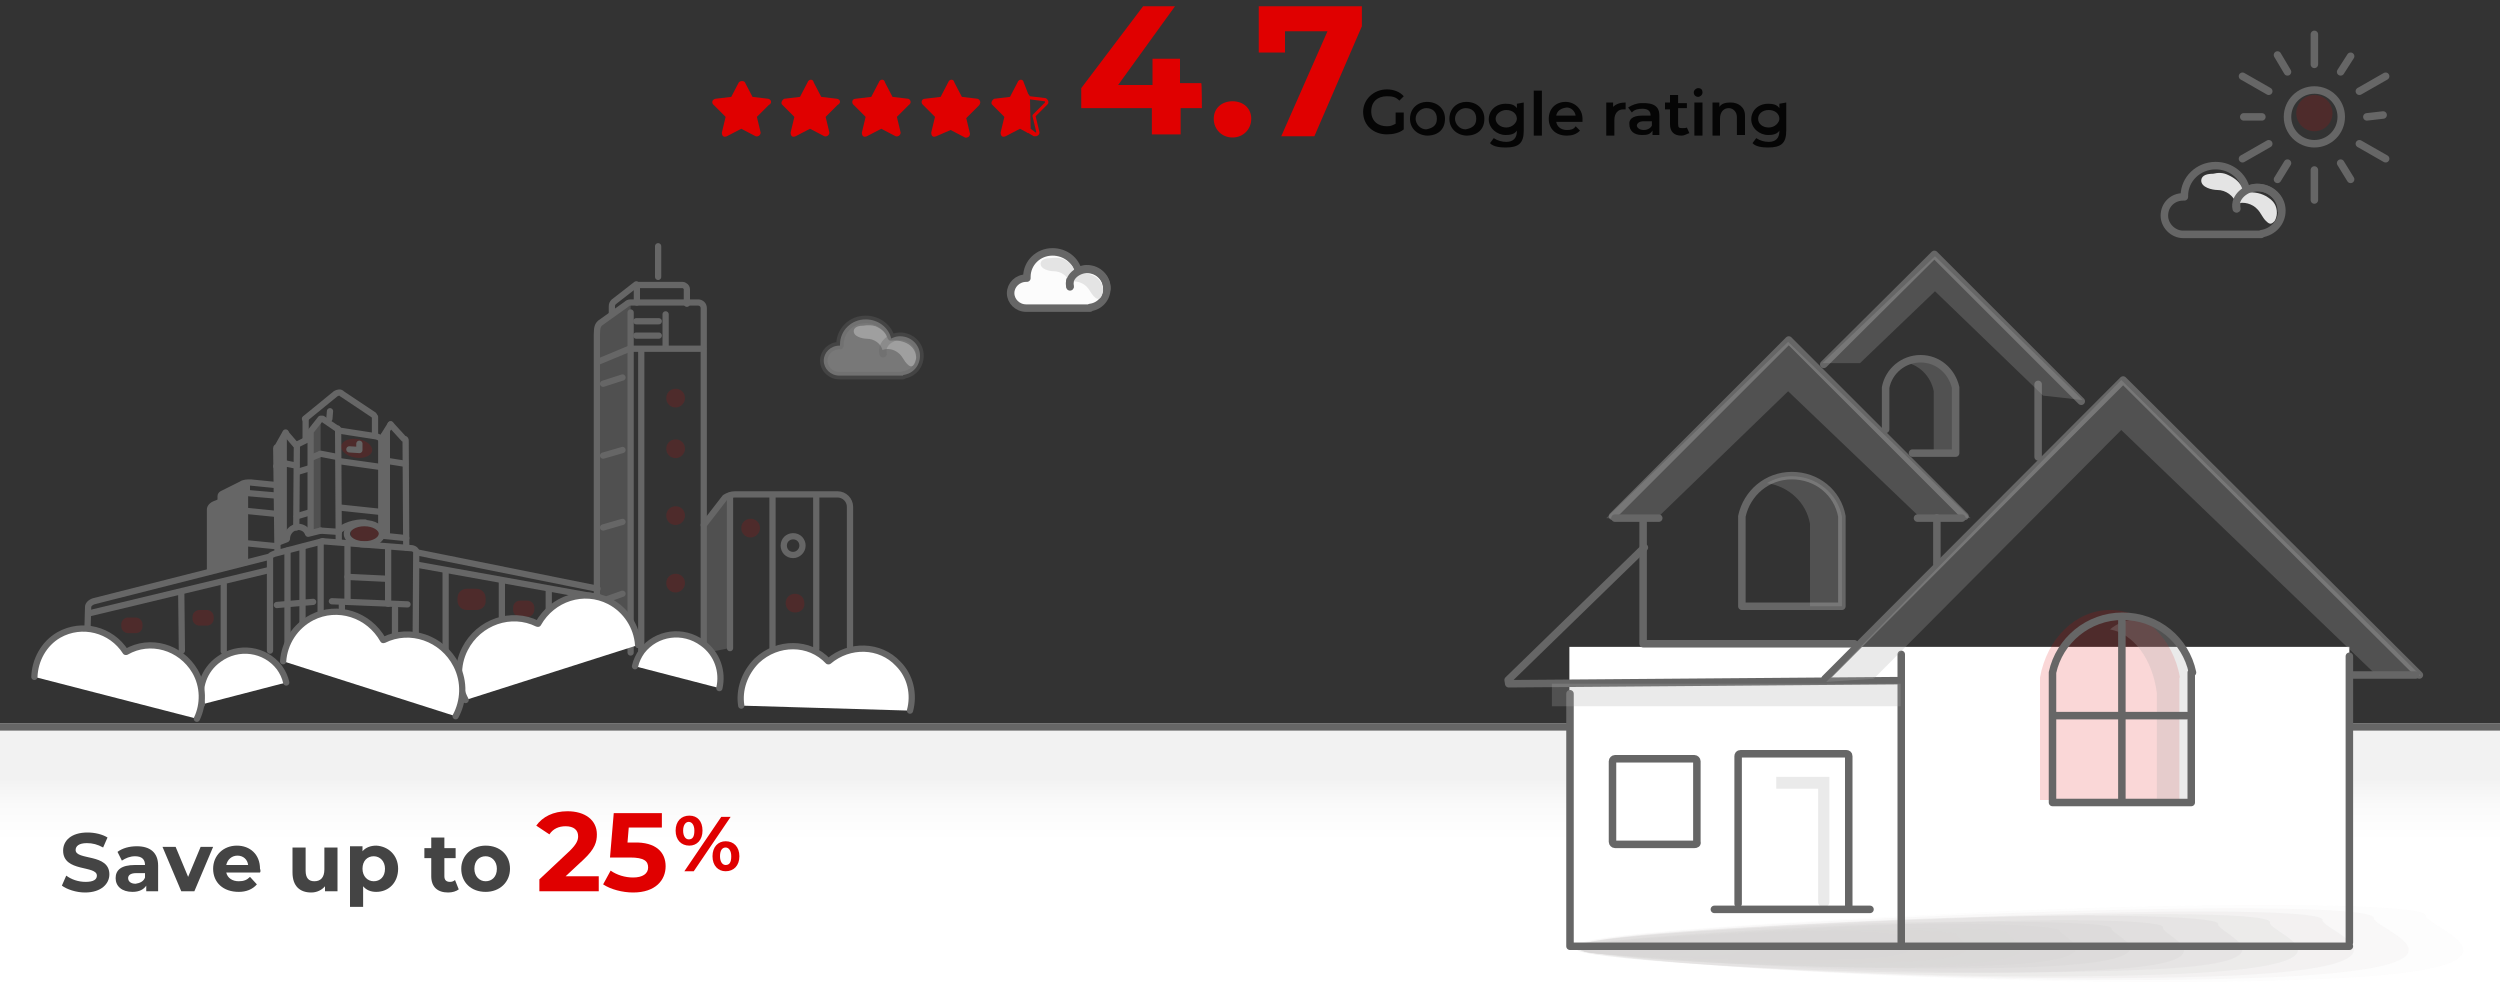 <?xml version="1.0" encoding="utf-8"?>
<!-- Generator: Adobe Illustrator 27.4.0, SVG Export Plug-In . SVG Version: 6.00 Build 0)  -->
<svg version="1.1" id="Layer_1" xmlns="http://www.w3.org/2000/svg" xmlns:xlink="http://www.w3.org/1999/xlink" x="0px" y="0px"
	 viewBox="0 0 400 160" style="enable-background:new 0 0 400 160;" xml:space="preserve">
<rect x="0" y="0" width="400" height="160" fill="#333333" stroke="none"/>
<style type="text/css">
	.st0{opacity:0.25;fill:#ABABAB;enable-background:new    ;}
	.st1{fill:url(#SVGID_1_);}
	.st2{fill:none;stroke:#666666;stroke-width:1.2;stroke-linecap:round;stroke-linejoin:round;stroke-miterlimit:10;}
	.st3{fill:#FFFFFF;}
	.st4{opacity:0.4;}
	.st5{fill:#A09C9B;fill-opacity:0;}
	.st6{opacity:6.250000e-02;fill:#A09C9B;enable-background:new    ;}
	.st7{opacity:0.125;fill:#A09C9B;enable-background:new    ;}
	.st8{opacity:0.188;fill:#A09C9B;enable-background:new    ;}
	.st9{opacity:0.25;fill:#A09C9B;enable-background:new    ;}
	.st10{opacity:0.312;fill:#A09C9B;enable-background:new    ;}
	.st11{opacity:0.375;fill:#A09C9B;enable-background:new    ;}
	.st12{opacity:0.438;fill:#A09C9B;enable-background:new    ;}
	.st13{opacity:0.5;fill:#A09C9B;enable-background:new    ;}
	.st14{opacity:0.562;fill:#A09C9B;enable-background:new    ;}
	.st15{opacity:0.625;fill:#A09C9B;enable-background:new    ;}
	.st16{opacity:0.688;fill:#A09C9B;enable-background:new    ;}
	.st17{opacity:0.75;fill:#A09C9B;enable-background:new    ;}
	.st18{opacity:0.812;fill:#A09C9B;enable-background:new    ;}
	.st19{opacity:0.875;fill:#A09C9B;enable-background:new    ;}
	.st20{opacity:0.938;fill:#A09C9B;enable-background:new    ;}
	.st21{fill:#A09C9B;}
	.st22{fill:#E00000;}
	.st23{fill:#050505;}
	.st24{fill:#E4E4E4;}
	.st25{opacity:0.16;fill:#DF0000;enable-background:new    ;}
	.st26{fill:#444444;}
	.st27{fill:#FCFCFC;stroke:#666666;stroke-width:1.2;stroke-linecap:round;stroke-linejoin:round;stroke-miterlimit:10;}
	.st28{opacity:0.34;fill:#E4E4E4;enable-background:new    ;}
	
		.st29{opacity:0.34;fill:#FCFCFC;stroke:#666666;stroke-width:1.2;stroke-linecap:round;stroke-linejoin:round;stroke-miterlimit:10;enable-background:new    ;}
	.st30{opacity:0.25;fill:#ADADAD;enable-background:new    ;}
	.st31{opacity:0.16;fill:#E00000;enable-background:new    ;}
	.st32{opacity:0.42;fill:#ABABAB;enable-background:new    ;}
	.st33{fill:none;stroke:#666666;stroke-linecap:round;stroke-linejoin:round;stroke-miterlimit:10;}
	.st34{opacity:0.16;fill:#DE0001;enable-background:new    ;}
	.st35{fill:#FFFFFF;stroke:#666666;stroke-linecap:round;stroke-linejoin:round;stroke-miterlimit:10;}
</style>
<g>
	<path class="st0" d="M28.4,111.2L28.4,111.2C28.4,111.2,28.4,111.2,28.4,111.2C28.4,111.2,28.4,111.2,28.4,111.2z"/>
</g>
<linearGradient id="SVGID_1_" gradientUnits="userSpaceOnUse" x1="200.05" y1="6998.937" x2="200.05" y2="6970.465" gradientTransform="matrix(1 0 0 1 0 -6854.651)">
	<stop  offset="0.345" style="stop-color:#FFFFFF"/>
	<stop  offset="0.545" style="stop-color:#FAFAFA"/>
	<stop  offset="0.688" style="stop-color:#F2F2F2"/>
</linearGradient>
<path class="st1" d="M-0.8,115.7h401.7v45.1H-0.8V115.7z"/>
<path class="st2" d="M-1.9,116.3h406.7"/>
<rect x="251.1" y="103.5" class="st3" width="124.8" height="47.3"/>
<g class="st4">
	<path class="st5" d="M396.5,146.1c-0.1,2,23,8.9-16.7,10.6c-50.1,2.4-127.9-2.8-127.6-5.6c0.1-2,32.6-4,72.7-5.9
		C364.7,144,397.1,144.1,396.5,146.1z"/>
	<path class="st6" d="M388.1,146.5c-0.1,1.8,21.3,8.5-16,10.1c-47.1,2.1-120.4-2.7-119.9-5.3c0.1-1.8,31-3.8,68.4-5.5
		C357.9,144.2,388.3,144.6,388.1,146.5z"/>
	<path class="st7" d="M379.8,146.9c-0.1,1.8,19.9,7.7-15.3,9.4c-44.5,2-112.8-2.4-112.3-4.9c0.1-1.8,29.2-3.7,64.3-5.1
		C351.8,144.9,379.9,145,379.8,146.9z"/>
	<path class="st8" d="M371.6,147.2c-0.4,1.6,18.5,7.3-14.6,8.9c-41.1,1.7-104.8-2.2-104.6-4.5c0.4-1.6,27.2-3.5,59.9-4.7
		C345.1,145.4,371.9,145.5,371.6,147.2z"/>
	<path class="st9" d="M363.2,147.6c-0.4,1.6,16.9,6.7-14,8.2c-38.3,1.7-97.1-2-97-4.3c0.4-1.6,25.5-3.3,55.5-4.4
		C337.7,146,363.6,145.8,363.2,147.6z"/>
	<path class="st10" d="M354.9,147.8c-0.4,1.5,15,6.4-12.8,7.4c-35.3,1.5-89.5-1.8-88.9-3.9c0.4-1.5,23.2-3,51.6-4.2
		C333.2,146,354.9,146.5,354.9,147.8z"/>
	<path class="st11" d="M346.1,148.4c-0.4,1.3,13.3,5.9-12.1,6.9c-32.3,1.5-81.7-1.7-81.7-3.4c0.4-1.3,21.2-2.7,47.5-3.8
		C325.3,146.8,346.6,147,346.1,148.4z"/>
	<path class="st12" d="M337.8,148.5c0,1.3,11.9,5.1-11.5,6.2c-29.4,1.2-73.9-1.7-73.6-3.3c0-1.3,19.5-2.6,43.1-3.6
		C319.3,147.1,338.3,147.5,337.8,148.5z"/>
	<path class="st13" d="M329.6,148.9c0,1,10.6,4.7-10.8,5.6c-26.6,1.3-66.4-1.4-66-2.9c0-1,17.5-2.3,38.7-3.3
		C312.7,147.2,329.7,148,329.6,148.9z"/>
	<path class="st14" d="M321.2,149.3c0,1,9,4.2-9.8,5.1c-23.6,1-58.3-1.2-58.3-2.7c0-1,15.6-2.2,34.5-2.9
		C306.4,148.3,321.4,148.4,321.2,149.3z"/>
	<path class="st15" d="M313,149.5c-0.2,1,7.5,3.7-9.1,4.4c-20.5,1-50.9-1-50.8-2.3c0.2-1,13.5-1.7,30.2-2.5
		C299.7,148.5,313.2,148.9,313,149.5z"/>
	<path class="st16" d="M304.6,149.9c-0.2,0.8,5.9,3.1-8.4,3.6c-17.5,0.6-43.3-0.9-43-1.8c0.2-0.8,11.7-1.7,26.3-2.4
		C294.1,148.4,304.8,149.2,304.6,149.9z"/>
	<path class="st17" d="M296.3,150.3c-0.2,0.5,4.1,2.5-7.7,3.1c-14.2,0.6-35.6-0.7-35.4-1.5c0.2-0.5,9.7-1.5,21.9-2
		C287.3,149.5,296.3,149.8,296.3,150.3z"/>
	<path class="st18" d="M287.8,150.7c-0.2,0.5,2.4,2-7.1,2.6c-11.2,0.3-27.5-0.5-27.8-1.3c0.2-0.5,8.1-1.1,17.5-1.6
		C279.9,150,288,150.1,287.8,150.7z"/>
	<path class="st19" d="M279.4,151.1c0,0.4,1,1.5-6,1.9c-8.8,0.3-20.1-0.3-20.1-0.9c0-0.4,6-1,13.3-1.3
		C274,150.3,279.7,150.7,279.4,151.1z"/>
	<path class="st20" d="M271.2,151.5c0,0.4-0.4,1.2-5.8,1.2c-5.8,0.2-12.5-0.2-12-0.6c0-0.4,4.2-0.7,9-1
		C267.5,150.8,271.4,151.1,271.2,151.5z"/>
	<path class="st21" d="M262.9,151.8c0,0.2-2.1,0.5-4.6,0.5c-2.5,0.1-4.4,0-4.6-0.3c0-0.2,2.1-0.5,4.6-0.5
		C261,151.3,263.3,151.6,262.9,151.8z"/>
</g>
<g>
	<path class="st22" d="M122.9,15.8l-2.5-0.3l-1.2-2.3c-0.1-0.3-0.8-0.3-1,0l-1.2,2.3l-2.5,0.3c-0.6,0.1-0.7,0.7-0.3,1l1.9,1.9
		l-0.6,2.5c0,0.6,0.3,0.8,0.8,0.6l2.3-1.2l2.3,1.2c0.3,0.1,0.8-0.1,0.8-0.6l-0.6-2.5l1.9-1.9C123.6,16.5,123.4,15.9,122.9,15.8z"/>
	<path class="st22" d="M133.9,15.8l-2.5-0.3l-1.2-2.3c-0.1-0.6-0.8-0.6-1,0l-1.2,2.3l-2.5,0.3c-0.3,0.1-0.7,0.7-0.3,1l1.9,1.9
		l-0.6,2.5c0,0.6,0.3,0.8,0.8,0.6l2.3-1.2l2.3,1.2c0.3,0.1,0.8-0.1,0.8-0.6l-0.6-2.5l1.9-1.9C134.6,16.5,134.5,15.9,133.9,15.8z"/>
	<path class="st22" d="M145.3,15.8l-2.5-0.3l-1.2-2.3c-0.1-0.6-0.8-0.6-1,0l-1.2,2.3l-2.5,0.3c-0.6,0-0.7,0.7-0.3,1l1.9,1.9
		l-0.6,2.5c0,0.6,0.3,0.8,0.8,0.6l2.3-1.2l2.3,1.2c0.3,0.1,0.8-0.1,0.8-0.6l-0.6-2.5l1.9-1.9C145.9,16.5,145.7,15.9,145.3,15.8z"/>
	<path class="st22" d="M156.4,15.8l-2.5-0.3l-1.2-2.3c-0.1-0.6-0.8-0.6-1,0l-1.2,2.3l-2.5,0.3c-0.6,0-0.7,0.7-0.3,1l1.9,1.9
		l-0.6,2.5c0,0.6,0.3,0.8,0.8,0.6l2.3-1l2.3,1.2c0.3,0.1,0.8-0.1,0.8-0.6l-0.6-2.5l1.9-1.9C157.1,16.5,156.8,15.9,156.4,15.8z"/>
	<path class="st22" d="M163.8,13.2c-0.1-0.6-0.8-0.6-1,0l-1.2,2.3l-2.5,0.3c-0.3,0.1-0.7,0.7-0.3,1l1.9,1.9l-0.6,2.5
		c0,0.6,0.3,0.8,0.8,0.6l2.3-1.2l1.3,0.7V15L163.8,13.2z"/>
	<g>
		<path class="st22" d="M164.8,15.9l2.3,0.3c0.1,0,0.1,0,0.1,0.1v0.1l-1.9,1.9c-0.1,0.1-0.1,0.1-0.1,0.3l0.6,2.5v0.1l0,0
			c0,0,0,0-0.1,0l-0.8-0.6L164.8,15.9 M164.4,14.9v6.3l1,0.6c0.1,0,0.1,0,0.3,0c0.3,0,0.7-0.3,0.6-0.7l-0.6-2.5l1.9-1.9
			c0.3-0.3,0.1-0.8-0.3-1l-2.5-0.3L164.4,14.9L164.4,14.9z"/>
	</g>
</g>
<g>
	<path class="st22" d="M192.3,17.3h-3.4v4.2h-4.6v-4.2H173v-3.2L182.9,1h5.1l-9.1,12.6h5.5V9.4h4.4v3.9h3.4
		C192.3,13.3,192.3,17.3,192.3,17.3z"/>
	<path class="st22" d="M194.2,19c0-1.7,1.3-2.8,3-2.8s3,1.1,3,2.8c0,1.7-1.3,3-3,3S194.2,20.7,194.2,19z"/>
	<path class="st22" d="M217.9,1v3.2l-7.6,17.6H205L212.4,5h-6.8v3.4h-4.2V1H217.9L217.9,1z"/>
</g>
<g>
	<path class="st23" d="M223.3,18h1.3v2.7c-0.7,0.6-1.8,0.8-2.7,0.8c-2.1,0-3.8-1.4-3.8-3.6c0-2,1.7-3.6,3.8-3.6
		c1.1,0,2.1,0.4,2.7,1.1l-0.7,0.7c-0.6-0.6-1.1-0.7-2-0.7c-1.4,0-2.5,0.8-2.5,2.4s1.1,2.4,2.5,2.4c0.6,0,0.8-0.1,1.4-0.4V18
		L223.3,18z"/>
	<path class="st23" d="M225.6,19c0-1.7,1.3-2.7,2.7-2.7c1.7,0,2.9,1.1,2.9,2.7c0,1.7-1.1,2.7-2.9,2.7
		C226.7,21.6,225.6,20.5,225.6,19z M229.9,19c0-1.1-0.7-1.7-1.7-1.7c-0.8,0-1.7,0.7-1.7,1.7c0,0.8,0.7,1.7,1.7,1.7
		C229.2,20.5,229.9,20.1,229.9,19z"/>
	<path class="st23" d="M231.9,19c0-1.7,1.3-2.7,2.7-2.7c1.7,0,2.9,1.1,2.9,2.7c0,1.7-1.1,2.7-2.9,2.7C233,21.6,231.9,20.5,231.9,19z
		 M236.2,19c0-1.1-0.7-1.7-1.7-1.7c-0.8,0-1.7,0.7-1.7,1.7c0,0.8,0.7,1.7,1.7,1.7C235.5,20.5,236.2,20.1,236.2,19z"/>
	<path class="st23" d="M243.8,16.4v4.5c0,2-0.8,2.7-2.9,2.7c-0.8,0-2-0.1-2.5-0.7l0.6-0.8c0.6,0.4,1.3,0.6,2,0.6
		c1.1,0,1.7-0.6,1.7-1.7v-0.1c-0.4,0.6-1.1,0.7-1.8,0.7c-1.4,0-2.7-1.1-2.7-2.5s1.1-2.5,2.7-2.5c0.7,0,1.4,0.1,1.8,0.7v-0.7
		L243.8,16.4L243.8,16.4z M242.7,19c0-0.8-0.7-1.4-1.7-1.4c-0.8,0-1.7,0.6-1.7,1.4c0,0.7,0.7,1.4,1.7,1.4S242.7,19.6,242.7,19z"/>
	<path class="st23" d="M245.4,14.5h1.3v7.2h-1.3V14.5z"/>
	<path class="st23" d="M253.2,19.5H249c0.1,0.7,0.7,1.3,1.7,1.3c0.6,0,1.1-0.1,1.4-0.6l0.7,0.7c-0.6,0.6-1.3,0.8-2.1,0.8
		c-1.8,0-2.9-1.1-2.9-2.7s1.1-2.7,2.7-2.7c1.4,0,2.7,1.1,2.7,2.7C253.2,19.1,253.2,19.2,253.2,19.5z M249,18.5h3.1
		c-0.1-0.7-0.7-1.3-1.4-1.3C249.7,17.3,249.1,17.8,249,18.5z"/>
	<path class="st23" d="M260.1,16.4v1.1c-0.1,0-0.1,0-0.4,0c-0.8,0-1.4,0.6-1.4,1.7v2.5H257v-5.3h1.1v0.7
		C258.6,16.6,259.3,16.4,260.1,16.4z"/>
	<path class="st23" d="M265.5,18.5v3.1h-1.1v-0.7c-0.4,0.6-0.8,0.7-1.7,0.7c-1.3,0-2-0.7-2-1.7c-0.1-0.7,0.4-1.4,2-1.4h1.4l0,0
		c0-0.7-0.4-1.1-1.3-1.1c-0.6,0-1.3,0.1-1.7,0.6l-0.6-0.8c0.6-0.4,1.4-0.7,2.1-0.7C264.7,16.4,265.5,17.1,265.5,18.5z M264.3,20.1
		v-0.7H263c-0.8,0-1.1,0.4-1.1,0.7s0.4,0.7,1.1,0.7C263.6,20.8,264.1,20.5,264.3,20.1z"/>
	<path class="st23" d="M270.3,21.3c-0.4,0.1-0.7,0.4-1.3,0.4c-1.1,0-1.8-0.6-1.8-1.8v-2.4h-0.8v-1.1h0.8v-1.2h1.3v1.3h1.4v0.8h-1.4
		v2.5c0,0.6,0.1,0.7,0.7,0.7c0.1,0,0.6,0,0.7-0.1L270.3,21.3z"/>
	<path class="st23" d="M271,14.8c0-0.4,0.4-0.7,0.7-0.7c0.6,0,0.7,0.4,0.7,0.7c0,0.4-0.4,0.7-0.7,0.7C271.3,15.5,271,15.2,271,14.8z
		 M271.1,16.4h1.3v5.3h-1.3V16.4z"/>
	<path class="st23" d="M279.2,18.5v3.1h-1.3v-2.9c0-0.8-0.6-1.4-1.3-1.4c-0.8,0-1.4,0.6-1.4,1.7v2.7H274v-5.3h1.1v0.7
		c0.4-0.6,1.1-0.7,1.8-0.7C278.1,16.4,279.2,17.1,279.2,18.5z"/>
	<path class="st23" d="M285.8,16.4v4.5c0,2-0.8,2.7-2.9,2.7c-0.8,0-2-0.1-2.5-0.7l0.6-0.8c0.6,0.4,1.3,0.6,2,0.6
		c1.1,0,1.7-0.6,1.7-1.7v-0.1c-0.4,0.6-1.1,0.7-1.8,0.7c-1.4,0-2.7-1.1-2.7-2.5s1.1-2.5,2.7-2.5c0.7,0,1.4,0.1,1.8,0.7v-0.7
		L285.8,16.4L285.8,16.4z M284.7,19c0-0.8-0.7-1.4-1.7-1.4s-1.7,0.6-1.7,1.4s0.7,1.4,1.7,1.4S284.7,19.6,284.7,19z"/>
</g>
<path class="st2" d="M359.4,30.3c-0.5-2.2-2.5-3.8-4.9-3.8c-2.8,0-5,2.2-5,4.8c0,0.1,0,0.2,0,0.2c-0.1,0-0.1,0-0.2,0
	c-1.7,0-3,1.3-3,3c0,1.6,1.4,3,3,3c0.1,0,0.1,0,0.2,0h12.3v-0.1c1.9-0.3,3.3-1.8,3.3-3.7c0-2-1.7-3.7-3.9-3.7
	c-1.7,0-3.7,1.5-3.3,3.4"/>
<path class="st24" d="M356.5,28c1.1,0.5,2,1.2,2.3,2.3c0.1,0.2,0.1,0.3,0.2,0.4s0.3,0.1,0.5,0.1c1.2-0.1,2.4,0.1,3.4,0.8
	c0.9,0.6,1.4,1.3,1.4,2.5c0,0.4-0.2,1.2-0.5,1.4c-0.5,0.5-0.8,0.3-1.3-0.2s-0.8-1.3-1.3-1.8c-0.8-0.9-2.2-1.3-3.4-0.9
	c-0.4-1.3-1.7-2.2-3-2.2c-0.8,0-2.7-0.4-2.6-1.6c0.1-0.8,1-1,1.9-1C354.9,27.6,355.7,27.6,356.5,28z"/>
<path class="st2" d="M365,33.7c0-2-1.7-3.7-3.9-3.7c-1.7,0-3.7,1.5-3.3,3.4"/>
<g>
	<circle class="st2" cx="370.3" cy="18.7" r="4.3"/>
	<line class="st2" x1="370.3" y1="5.5" x2="370.3" y2="10.3"/>
	<line class="st2" x1="364.4" y1="8.8" x2="366" y2="11.5"/>
	<line class="st2" x1="358.8" y1="12.2" x2="363" y2="14.6"/>
	<line class="st2" x1="359" y1="18.7" x2="361.9" y2="18.7"/>
	<line class="st2" x1="358.8" y1="25.4" x2="363" y2="23"/>
	<line class="st2" x1="364.4" y1="28.7" x2="366" y2="26.1"/>
	<line class="st2" x1="370.3" y1="32" x2="370.3" y2="27.2"/>
	<line class="st2" x1="376.1" y1="28.7" x2="374.5" y2="26.1"/>
	<line class="st2" x1="381.7" y1="25.4" x2="377.5" y2="23"/>
	<line class="st2" x1="381.3" y1="18.4" x2="378.7" y2="18.7"/>
	<line class="st2" x1="381.7" y1="12.2" x2="377.5" y2="14.6"/>
	<line class="st2" x1="376.1" y1="9" x2="374.5" y2="11.5"/>
</g>
<circle class="st25" cx="370.3" cy="18.1" r="2.9"/>
<path class="st26" d="M9.9,141.7l0.7-1.6c0.8,0.6,1.9,1,3.1,1c1.3,0,1.8-0.4,1.8-1c0-1.7-5.4-0.5-5.4-4c0-1.6,1.3-2.9,3.9-2.9
	c1.2,0,2.4,0.3,3.2,0.8l-0.7,1.6c-0.9-0.5-1.7-0.7-2.6-0.7c-1.3,0-1.8,0.5-1.8,1.1c0,1.7,5.4,0.5,5.4,3.9c0,1.5-1.3,2.9-3.9,2.9
	C12.2,142.8,10.7,142.3,9.9,141.7z"/>
<path class="st26" d="M25.3,138.5v4.1h-1.9v-0.9c-0.4,0.6-1.1,1-2.2,1c-1.7,0-2.7-0.9-2.7-2.2s0.9-2.1,3.1-2.1h1.6
	c0-0.9-0.5-1.4-1.6-1.4c-0.8,0-1.5,0.3-2.1,0.7l-0.7-1.4c0.8-0.6,1.9-0.9,3.1-0.9C24,135.4,25.3,136.4,25.3,138.5z M23.2,140.4v-0.7
	h-1.4c-1,0-1.3,0.4-1.3,0.8c0,0.5,0.4,0.9,1.2,0.9C22.4,141.3,23,141,23.2,140.4z"/>
<path class="st26" d="M34.1,135.5l-3,7.1H29l-3-7.1h2.1l2,4.8l2-4.8H34.1z"/>
<path class="st26" d="M41.6,139.6h-5.4c0.2,0.9,1,1.4,2,1.4c0.8,0,1.3-0.2,1.8-0.7l1.1,1.2c-0.7,0.8-1.7,1.2-2.9,1.2
	c-2.5,0-4.1-1.5-4.1-3.7c0-2.1,1.6-3.7,3.8-3.7c2.1,0,3.7,1.4,3.7,3.7C41.7,139.2,41.7,139.5,41.6,139.6z M36.2,138.4h3.5
	c-0.1-0.9-0.8-1.5-1.7-1.5S36.4,137.5,36.2,138.4z"/>
<path class="st26" d="M54,135.5v7.1h-2v-0.8c-0.5,0.6-1.3,1-2.2,1c-1.8,0-3-1-3-3.2v-4h2.1v3.7c0,1.2,0.5,1.7,1.4,1.7
	c1,0,1.6-0.6,1.6-1.9v-3.5H54V135.5z"/>
<path class="st26" d="M63.7,139c0,2.2-1.5,3.7-3.5,3.7c-0.9,0-1.6-0.3-2.1-0.9v3.3H56v-9.7h2v0.8c0.5-0.6,1.3-0.9,2.2-0.9
	C62.1,135.4,63.7,136.8,63.7,139z M61.6,139c0-1.2-0.8-2-1.8-2s-1.8,0.7-1.8,2c0,1.2,0.8,2,1.8,2S61.6,140.3,61.6,139z"/>
<path class="st26" d="M73.4,142.3c-0.4,0.3-1,0.5-1.7,0.5c-1.7,0-2.7-0.9-2.7-2.6v-2.9h-1.1v-1.6H69V134h2.1v1.7h1.8v1.6h-1.8v2.9
	c0,0.6,0.3,0.9,0.9,0.9c0.3,0,0.6-0.1,0.8-0.3L73.4,142.3z"/>
<path class="st26" d="M73.8,139c0-2.1,1.7-3.7,3.9-3.7c2.3,0,3.9,1.5,3.9,3.7c0,2.1-1.6,3.7-3.9,3.7S73.8,141.2,73.8,139z M79.5,139
	c0-1.2-0.8-2-1.8-2s-1.8,0.7-1.8,2c0,1.2,0.8,2,1.8,2S79.5,140.3,79.5,139z"/>
<path class="st22" d="M95.8,140.2v2.4h-9.5v-1.9l4.9-4.6c1.1-1.1,1.3-1.7,1.3-2.3c0-1-0.7-1.6-2-1.6c-1.1,0-2,0.4-2.6,1.3l-2.1-1.4
	c1-1.4,2.7-2.3,5-2.3c2.8,0,4.7,1.4,4.7,3.7c0,1.2-0.3,2.3-2.1,4l-2.9,2.7L95.8,140.2L95.8,140.2z"/>
<path class="st22" d="M106.5,138.6c0,2.2-1.6,4.2-5.2,4.2c-1.7,0-3.6-0.5-4.8-1.3l1.2-2.2c1,0.7,2.3,1.1,3.6,1.1
	c1.5,0,2.4-0.6,2.4-1.6s-0.6-1.6-2.9-1.6h-3.2l0.6-7.1h7.7v2.3h-5.3l-0.2,2.4h1C105,134.7,106.5,136.4,106.5,138.6z"/>
<path class="st22" d="M108.1,132.9c0-1.5,0.9-2.4,2.2-2.4c1.3,0,2.1,0.9,2.1,2.4s-0.9,2.4-2.1,2.4
	C109,135.3,108.1,134.4,108.1,132.9z M111.1,132.9c0-0.9-0.4-1.4-0.9-1.4s-0.9,0.5-0.9,1.4s0.4,1.4,0.9,1.4
	C110.8,134.3,111.1,133.9,111.1,132.9z M115.4,130.7h1.5l-5.9,8.7h-1.5L115.4,130.7z M114,137c0-1.5,0.9-2.4,2.1-2.4
	c1.3,0,2.2,0.9,2.2,2.4s-0.9,2.4-2.2,2.4C114.9,139.4,114,138.5,114,137z M117,137c0-0.9-0.4-1.4-0.9-1.4s-0.9,0.4-0.9,1.4
	c0,0.9,0.4,1.4,0.9,1.4C116.7,138.4,117,138,117,137z"/>
<path class="st27" d="M172.5,43.4c-0.4-1.8-2.1-3.1-4.1-3.1c-2.3,0-4.1,1.8-4.1,4c0,0.1,0,0.1,0,0.2c-0.1,0-0.1,0-0.1,0
	c-1.4,0-2.5,1.1-2.5,2.4s1.1,2.4,2.5,2.4c0.1,0,0.1,0,0.1,0h10.1v-0.1c1.6-0.2,2.7-1.5,2.7-3.1c0-1.7-1.4-3.1-3.2-3.1
	c-1.4,0-3.1,1.2-2.7,2.8"/>
<path class="st24" d="M170,41.4c0.9,0.4,1.7,1,1.9,1.9c0.1,0.1,0.1,0.2,0.2,0.3c0.1,0.1,0.2,0.1,0.4,0.1c1-0.1,2,0.1,2.8,0.6
	c0.7,0.5,1.1,1.1,1.2,2.1c0,0.3-0.2,1-0.4,1.2c-0.4,0.4-0.7,0.2-1.1-0.2c-0.4-0.4-0.7-1.1-1.1-1.5c-0.7-0.7-1.8-1.1-2.8-0.7
	c-0.3-1.1-1.4-1.8-2.5-1.8c-0.6,0-2.2-0.3-2.1-1.3c0.1-0.6,0.8-0.8,1.6-0.8C168.7,41.2,169.3,41.2,170,41.4z"/>
<path class="st2" d="M177.1,46.2c0-1.7-1.4-3.1-3.2-3.1c-1.4,0-3.1,1.2-2.7,2.8"/>
<path class="st28" d="M140.1,52.2c0.9,0.4,1.7,1,1.9,1.9c0.1,0.1,0.1,0.2,0.2,0.3c0.1,0.1,0.2,0.1,0.4,0.1c1-0.1,2,0.1,2.8,0.6
	c0.7,0.5,1.1,1.1,1.2,2.1c0,0.3-0.2,1-0.4,1.2c-0.4,0.4-0.7,0.2-1.1-0.2c-0.4-0.4-0.7-1.1-1.1-1.5c-0.7-0.7-1.8-1.1-2.8-0.7
	c-0.3-1.1-1.4-1.8-2.5-1.8c-0.6,0-2.2-0.3-2.1-1.3c0.1-0.6,0.8-0.8,1.6-0.8C138.8,52,139.5,52,140.1,52.2z"/>
<path class="st29" d="M142.6,54.2c-0.4-1.8-2.1-3.1-4.1-3.1c-2.3,0-4.1,1.8-4.1,4c0,0.1,0,0.1,0,0.2c-0.1,0-0.1,0-0.1,0
	c-1.4,0-2.5,1.1-2.5,2.4s1.1,2.4,2.5,2.4c0.1,0,0.1,0,0.1,0h10.1V60c1.6-0.2,2.7-1.5,2.7-3.1c0-1.7-1.4-3.1-3.2-3.1
	c-1.4,0-3.1,1.2-2.7,2.8"/>
<g>
	<g>
		<g>
			<path class="st30" d="M291.8,124.3h-7.6v1.9h6.7v18.1c0,0.5,0.4,0.9,0.9,0.9l0,0c0.5,0,0.9-0.4,0.9-0.9v-20H291.8z"/>
			<line class="st2" x1="304.2" y1="104.7" x2="304.2" y2="151.2"/>
			<line class="st2" x1="375.9" y1="105" x2="375.9" y2="150.8"/>
			<polyline class="st2" points="296.7,103 262.9,103 262.9,83.4 			"/>
			<path class="st2" d="M263.1,87.6l-21.8,21.2l0.1,0.6l62.8-0.5"/>
			<path class="st2" d="M262.3,86.9"/>
			<path class="st2" d="M251.5,101.1"/>
			<path class="st2" d="M304.1,113.1"/>
			<path class="st2" d="M251.2,127.3"/>
			<path class="st2" d="M251.2,113.7"/>
			<polyline class="st2" points="251.2,111 251.2,151.4 375.9,151.4 			"/>
			<path class="st2" d="M294.7,82.6c-0.7-3.8-4-6.5-8-6.5c-4,0-7.2,2.8-8,6.5l0,0V97h16V82.6L294.7,82.6z"/>
			<path class="st31" d="M348.8,108.4c-1.1-6.1-5.6-10.8-11.2-10.8c-5.5,0-10.1,4.6-11.2,10.8l0,0V128h22.3V108.4L348.8,108.4z"/>
			<path class="st30" d="M286.7,76.2c-1.5,0-2.8,0.4-4,1.1c3.5,0.5,6.3,3.1,6.9,6.5V97h5.1V82.6C294,79,290.7,76.2,286.7,76.2z"/>
			<path class="st30" d="M307.4,57.1c-1.1,0-2,0.2-2.8,0.8c2.4,0.4,4.3,2.2,4.8,4.7v9.6h3.4V61.8C312.3,59.1,310.1,57.1,307.4,57.1z
				"/>
			<path class="st30" d="M341.9,99.1c-1.6,0-3.1,0.6-4.3,1.6c3.8,0.7,6.8,4.8,7.5,10.2v16.9h5.5v-18.5
				C349.7,103.6,346.2,99.1,341.9,99.1z"/>
			<path class="st2" d="M350.8,107.6c-1.1-5.2-5.6-9-11.2-9c-5.5,0-10.1,3.9-11.2,9l0,0v20.8h22.2v-20.8H350.8z"/>
			<path class="st2" d="M306,72.5h6.9V62l0,0c-0.6-2.6-2.8-4.6-5.6-4.6s-5.1,2-5.6,4.6l0,0v6.7"/>
			<line class="st2" x1="328.5" y1="114.5" x2="349.9" y2="114.5"/>
			<line class="st2" x1="339.5" y1="99.3" x2="339.5" y2="128.2"/>
			<line class="st2" x1="309.9" y1="82.9" x2="309.9" y2="90.2"/>
			<line class="st2" x1="326.1" y1="61.5" x2="326.1" y2="73.1"/>
			<path class="st2" d="M278.1,144.6V121c0-0.2,0.1-0.4,0.4-0.4h16.9c0.2,0,0.4,0.1,0.4,0.4v24.4"/>
			<path class="st2" d="M271.1,135.1h-12.7c-0.2,0-0.4-0.2-0.4-0.4v-12.9c0-0.2,0.2-0.4,0.4-0.4h12.7c0.2,0,0.4,0.2,0.4,0.4v12.9
				C271.6,135,271.4,135.1,271.1,135.1z"/>
			<polyline class="st2" points="292,108.6 339.7,60.8 387.1,108 			"/>
			<polyline class="st2" points="291.8,58.3 309.5,40.7 333,64.2 			"/>
			<polyline class="st2" points="314.4,82.6 286.2,54.4 258,82.6 			"/>
			<polygon class="st30" points="306.8,82.4 286.1,62.6 264.6,83.4 257,82.9 286.1,54.7 315.3,82.9 			"/>
			<polygon class="st30" points="380.2,108 339.4,68.8 299.8,108.6 292.2,109.1 339.4,60.8 387.3,108.1 			"/>
			<polygon class="st30" points="326.9,63.3 309.6,46.6 297.6,58.1 291.6,58.1 309.6,41 333.2,64 			"/>
			<line class="st2" x1="258.4" y1="82.9" x2="265.4" y2="82.9"/>
			<line class="st2" x1="306.8" y1="82.9" x2="313.9" y2="82.9"/>
			<line class="st2" x1="376.4" y1="108" x2="386.5" y2="108"/>
		</g>
		<path class="st2" d="M375.9,151.5"/>
	</g>
	<rect x="248.3" y="109.4" class="st30" width="55.8" height="3.6"/>
	<line class="st2" x1="274.3" y1="145.5" x2="299.2" y2="145.5"/>
</g>
<g>
	<path class="st0" d="M32.5,118.7L32.5,118.7C32.5,118.6,32.5,118.6,32.5,118.7C32.5,118.6,32.5,118.7,32.5,118.7z"/>
</g>
<polygon class="st0" points="116.7,103.7 112.7,104.5 112.6,83.9 116.8,79.3 "/>
<polygon class="st0" points="51.3,84.9 49.9,85.2 50,67.9 51.3,66.7 "/>
<polygon class="st32" points="45.9,86.2 44.5,86.5 44.5,70.6 45.9,69.7 "/>
<polygon class="st0" points="100.8,103.8 95.5,103.8 95.5,52.2 100.9,48.5 "/>
<polygon class="st32" points="62.4,85.7 60.9,85.3 61,69.4 62.4,68.8 "/>
<polygon class="st32" points="38.9,90 33.9,91.3 33.9,80.8 35.4,80.2 35.3,78.8 39.2,77.3 "/>
<path class="st33" d="M95.5,103.8V53.5c0-1.2,0.2-1.5,0.5-1.8l4.2-3c0.2-0.2,0.4-0.3,0.7-0.3h10.8c0.4,0,0.9,0.3,0.9,0.9v54.2"/>
<path class="st33" d="M101.9,48.4v-2.8h7.3c0.3,0,0.7,0.3,0.7,0.7v2.3"/>
<polyline class="st33" points="95.9,57.8 100.7,55.8 112.5,55.8 "/>
<line class="st33" x1="100.9" y1="50" x2="100.9" y2="104.4"/>
<line class="st33" x1="102.6" y1="56" x2="102.6" y2="104.3"/>
<line class="st33" x1="96.5" y1="61.4" x2="99.6" y2="60.4"/>
<line class="st33" x1="96.5" y1="72.9" x2="99.6" y2="72"/>
<line class="st33" x1="96.5" y1="84.4" x2="99.6" y2="83.5"/>
<line class="st33" x1="96.5" y1="96.1" x2="99.6" y2="95"/>
<line class="st33" x1="106.5" y1="50.3" x2="106.5" y2="55.6"/>
<line class="st33" x1="101.8" y1="53.7" x2="105.4" y2="53.7"/>
<line class="st33" x1="101.8" y1="51.4" x2="105.4" y2="51.4"/>
<path class="st33" d="M97.9,50.1V49c0-0.3,0.1-0.5,0.3-0.7l3.6-2.8"/>
<path class="st33" d="M13.9,104.1l0.2-7c0-0.3,0.3-0.7,0.9-0.9l28-7.1"/>
<line class="st33" x1="66.8" y1="88.4" x2="95.6" y2="94.2"/>
<path class="st33" d="M51.6,67l2.2,1.5c0.2,0,0.3,0.1,0.3,0.2l0.1,18"/>
<path class="st33" d="M62.5,67.9l2.1,2.3c0.3,0,0.3,0.2,0.3,0.3L65,87.6"/>
<polyline class="st33" points="45.7,69.3 47.5,71.4 47.4,84.4 "/>
<path class="st33" d="M44.4,88.1l-0.2-16.4c0-0.1,0.1-0.2,0.2-0.2l1.3-2.3"/>
<path class="st33" d="M49.7,85.2V69.1c0-0.1,0-0.1,0.1-0.2l1.5-1.9"/>
<line class="st33" x1="49.9" y1="73.2" x2="51.1" y2="72.7"/>
<line class="st33" x1="53.9" y1="73.1" x2="51.3" y2="72.6"/>
<line class="st33" x1="62.5" y1="67.9" x2="61" y2="70.3"/>
<path class="st33" d="M54.3,68.9l5.8,0.9c0.5,0.1,0.9,0.3,0.9,0.7v14.1"/>
<line class="st33" x1="54.4" y1="73.8" x2="60.8" y2="74.7"/>
<ellipse transform="matrix(0.161 -0.987 0.987 0.161 -22.89 116.55)" class="st34" cx="57.1" cy="71.7" rx="1.5" ry="2.5"/>
<ellipse transform="matrix(0.161 -0.987 0.987 0.161 -35.327 129.654)" class="st34" cx="58.6" cy="85.6" rx="1.5" ry="2.5"/>
<line class="st33" x1="54.3" y1="81.2" x2="60.9" y2="81.9"/>
<line class="st33" x1="49.5" y1="82" x2="47.5" y2="82.6"/>
<path class="st33" d="M48.8,67l4.9-4c0.3-0.2,0.8-0.3,1,0l5.1,3.4"/>
<line class="st33" x1="60" y1="66.7" x2="60" y2="69.7"/>
<line class="st33" x1="48.9" y1="70.4" x2="48.9" y2="67"/>
<line class="st33" x1="52.8" y1="65.8" x2="52.7" y2="67"/>
<line class="st33" x1="49.6" y1="70.1" x2="47.4" y2="71.2"/>
<polyline class="st33" points="57.5,71 57.5,72 55.9,71.9 "/>
<line class="st33" x1="62.3" y1="73.8" x2="64.8" y2="74.2"/>
<line class="st33" x1="61.1" y1="74.1" x2="62.1" y2="73.8"/>
<line class="st33" x1="44.2" y1="74.6" x2="45.8" y2="74.2"/>
<line class="st33" x1="47.4" y1="74.5" x2="45.9" y2="74.2"/>
<line class="st33" x1="47.6" y1="75.5" x2="49.6" y2="74.9"/>
<line class="st33" x1="51.3" y1="84.9" x2="54.2" y2="85.1"/>
<line class="st33" x1="61.1" y1="85.7" x2="65" y2="86.1"/>
<path class="st33" d="M54.2,85c0.6-0.8,2.6-1.5,4.2-1.4"/>
<ellipse class="st33" cx="58.3" cy="85.4" rx="2.8" ry="1.7"/>
<path class="st33" d="M51.3,104V86.8c0-0.1,0.2-0.2,0.3-0.2l14.1,1.1c0.5,0,0.9,0.3,0.9,0.6L66.5,104"/>
<path class="st33" d="M43.2,104.1V89.2c0-0.3,0.2-0.4,0.7-0.6l7.7-2"/>
<line class="st33" x1="45.8" y1="86.3" x2="44.5" y2="86.8"/>
<line class="st33" x1="51.3" y1="84.9" x2="49.3" y2="85.4"/>
<path class="st33" d="M45.9,86.2c0-1,0.8-1.9,1.8-1.9c0.7,0,1.3,0.4,1.5,0.9"/>
<line class="st33" x1="55.6" y1="87.4" x2="55.6" y2="96.2"/>
<line class="st33" x1="62.1" y1="87.6" x2="62.1" y2="96.6"/>
<line class="st33" x1="54.7" y1="96.8" x2="54.7" y2="104"/>
<line class="st33" x1="63.2" y1="97.3" x2="63.2" y2="103.9"/>
<line class="st33" x1="14.4" y1="98.1" x2="43.1" y2="91.2"/>
<line class="st33" x1="67" y1="90.4" x2="95.9" y2="95.6"/>
<line class="st33" x1="46" y1="88.1" x2="46" y2="103.5"/>
<line class="st33" x1="48.4" y1="87.5" x2="48.4" y2="103.8"/>
<line class="st33" x1="29" y1="94.9" x2="29.1" y2="104.1"/>
<line class="st33" x1="35.8" y1="93.5" x2="35.8" y2="104.2"/>
<line class="st33" x1="80.3" y1="93.1" x2="80.3" y2="104.1"/>
<line class="st33" x1="87.8" y1="94.4" x2="87.8" y2="104.1"/>
<line class="st33" x1="71.3" y1="91.5" x2="71.3" y2="104"/>
<line class="st33" x1="55.6" y1="92.3" x2="61.8" y2="92.6"/>
<path class="st33" d="M33.6,91.4v-9.9c0-0.3,0.3-0.7,0.9-0.9l3.8-1.5c0.4-0.2,0.9-0.2,1.4-0.2l4.6,0.4"/>
<line class="st33" x1="39.2" y1="79.4" x2="39.2" y2="90"/>
<path class="st33" d="M35.3,80.3v-0.9c0-0.2,0.1-0.3,0.3-0.4l3-1.5c0.4-0.3,1-0.3,1.5-0.3l4,0.4"/>
<line class="st33" x1="39.5" y1="77.7" x2="39.5" y2="78.8"/>
<line class="st33" x1="34.2" y1="83.4" x2="39" y2="81.7"/>
<line class="st33" x1="34.6" y1="88.5" x2="39.2" y2="86.9"/>
<line class="st33" x1="39" y1="81.7" x2="44" y2="82.2"/>
<line class="st33" x1="39.2" y1="86.9" x2="44.3" y2="87.4"/>
<line class="st33" x1="53.1" y1="96.2" x2="65.2" y2="96.7"/>
<line class="st33" x1="44.3" y1="96.8" x2="50.1" y2="96.3"/>
<path class="st33" d="M136,103.6V81.1c0-1.1-0.9-2-2-2h-16.4c-0.6,0-1.1,0.2-1.6,0.5l-3.4,4.4"/>
<line class="st33" x1="116.8" y1="79.3" x2="116.8" y2="103.7"/>
<line class="st33" x1="130.6" y1="79.4" x2="130.6" y2="103.8"/>
<line class="st33" x1="123.6" y1="79.3" x2="123.6" y2="104.2"/>
<path class="st34" d="M120.1,86L120.1,86c-0.9,0-1.5-0.7-1.5-1.5l0,0c0-0.9,0.7-1.5,1.5-1.5l0,0c0.9,0,1.5,0.7,1.5,1.5l0,0
	C121.6,85.3,120.9,86,120.1,86z"/>
<path class="st34" d="M127.2,98L127.2,98c-0.9,0-1.5-0.7-1.5-1.5l0,0c0-0.9,0.7-1.5,1.5-1.5l0,0c0.9,0,1.5,0.7,1.5,1.5l0,0
	C128.8,97.4,128.1,98,127.2,98z"/>
<path class="st34" d="M76.2,97.6h-1.5c-0.9,0-1.5-0.7-1.5-1.5v-0.4c0-0.9,0.7-1.5,1.5-1.5h1.5c0.9,0,1.5,0.7,1.5,1.5v0.4
	C77.8,96.9,77.1,97.6,76.2,97.6z"/>
<path class="st34" d="M108.1,65.2L108.1,65.2c-0.9,0-1.5-0.7-1.5-1.5l0,0c0-0.9,0.7-1.5,1.5-1.5l0,0c0.9,0,1.5,0.7,1.5,1.5l0,0
	C109.6,64.5,108.9,65.2,108.1,65.2z"/>
<path class="st34" d="M108.1,73.3L108.1,73.3c-0.9,0-1.5-0.7-1.5-1.5l0,0c0-0.9,0.7-1.5,1.5-1.5l0,0c0.9,0,1.5,0.7,1.5,1.5l0,0
	C109.6,72.6,108.9,73.3,108.1,73.3z"/>
<path class="st34" d="M108.1,84L108.1,84c-0.9,0-1.5-0.7-1.5-1.5l0,0c0-0.9,0.7-1.5,1.5-1.5l0,0c0.9,0,1.5,0.7,1.5,1.5l0,0
	C109.6,83.3,108.9,84,108.1,84z"/>
<path class="st34" d="M108.1,94.8L108.1,94.8c-0.9,0-1.5-0.7-1.5-1.5l0,0c0-0.9,0.7-1.5,1.5-1.5l0,0c0.9,0,1.5,0.7,1.5,1.5l0,0
	C109.6,94.1,108.9,94.8,108.1,94.8z"/>
<path class="st34" d="M33.1,100.1h-1.2c-0.6,0-1.1-0.5-1.1-1.1v-0.3c0-0.6,0.5-1.1,1.1-1.1h1.2c0.6,0,1.1,0.5,1.1,1.1V99
	C34.2,99.6,33.7,100.1,33.1,100.1z"/>
<path class="st34" d="M84.4,98.7h-1.2c-0.6,0-1.1-0.5-1.1-1.1v-0.4c0-0.6,0.5-1.1,1.1-1.1h1.2c0.6,0,1.1,0.5,1.1,1.1v0.3
	C85.5,98.2,85,98.7,84.4,98.7z"/>
<path class="st34" d="M21.7,101.3h-1.2c-0.6,0-1.1-0.5-1.1-1.1v-0.3c0-0.6,0.5-1.1,1.1-1.1h1.2c0.6,0,1.1,0.5,1.1,1.1v0.3
	C22.8,100.9,22.3,101.3,21.7,101.3z"/>
<path class="st33" d="M126.9,88.8L126.9,88.8c-0.9,0-1.5-0.7-1.5-1.5l0,0c0-0.9,0.7-1.5,1.5-1.5l0,0c0.9,0,1.5,0.7,1.5,1.5l0,0
	C128.4,88.1,127.7,88.8,126.9,88.8z"/>
<line class="st33" x1="105.3" y1="44.3" x2="105.3" y2="39.4"/>
<path class="st35" d="M115.1,110.1c0.6-2.6-0.3-5.5-2.7-7.2c-3.1-2.3-7.4-1.7-9.7,1.3c-0.5,0.7-0.9,1.5-1.1,2.4"/>
<path class="st35" d="M145.6,113.7c0.7-2.6,0.1-5.5-1.9-7.5c-2.9-3.1-7.8-3.2-11.1-0.4c0,0,0,0-0.1,0c-3-3.2-8.1-3.2-11.4-0.1
	c-2,2-2.9,4.7-2.5,7.2"/>
<path class="st35" d="M102.1,103.2c-0.2-2.9-1.9-5.6-4.6-7c-4.1-2.1-9.1-0.5-11.4,3.6c0,0,0,0-0.1,0c-4.2-2.1-9.4-0.3-11.6,4
	c-1.4,2.7-1.2,5.8,0.1,8.2"/>
<path class="st35" d="M32.3,112.7c-0.6-2.6,0.3-5.5,2.7-7.2c3.1-2.3,7.4-1.7,9.7,1.3c0.5,0.7,0.9,1.5,1.1,2.4"/>
<path class="st35" d="M5.5,108.3c0.1-2.7,1.5-5.3,3.9-6.7c3.7-2.1,8.4-0.9,10.7,2.7c0,0,0,0,0.1,0c3.8-2.2,8.7-0.8,11,3.1
	c1.4,2.4,1.4,5.3,0.3,7.6"/>
<path class="st35" d="M45.3,105.8c0.2-2.9,1.9-5.6,4.6-7c4.1-2.1,9.1-0.5,11.4,3.6c0,0,0,0,0.1,0c4.2-2.1,9.4-0.3,11.6,4
	c1.4,2.7,1.2,5.8-0.1,8.2"/>
</svg>
